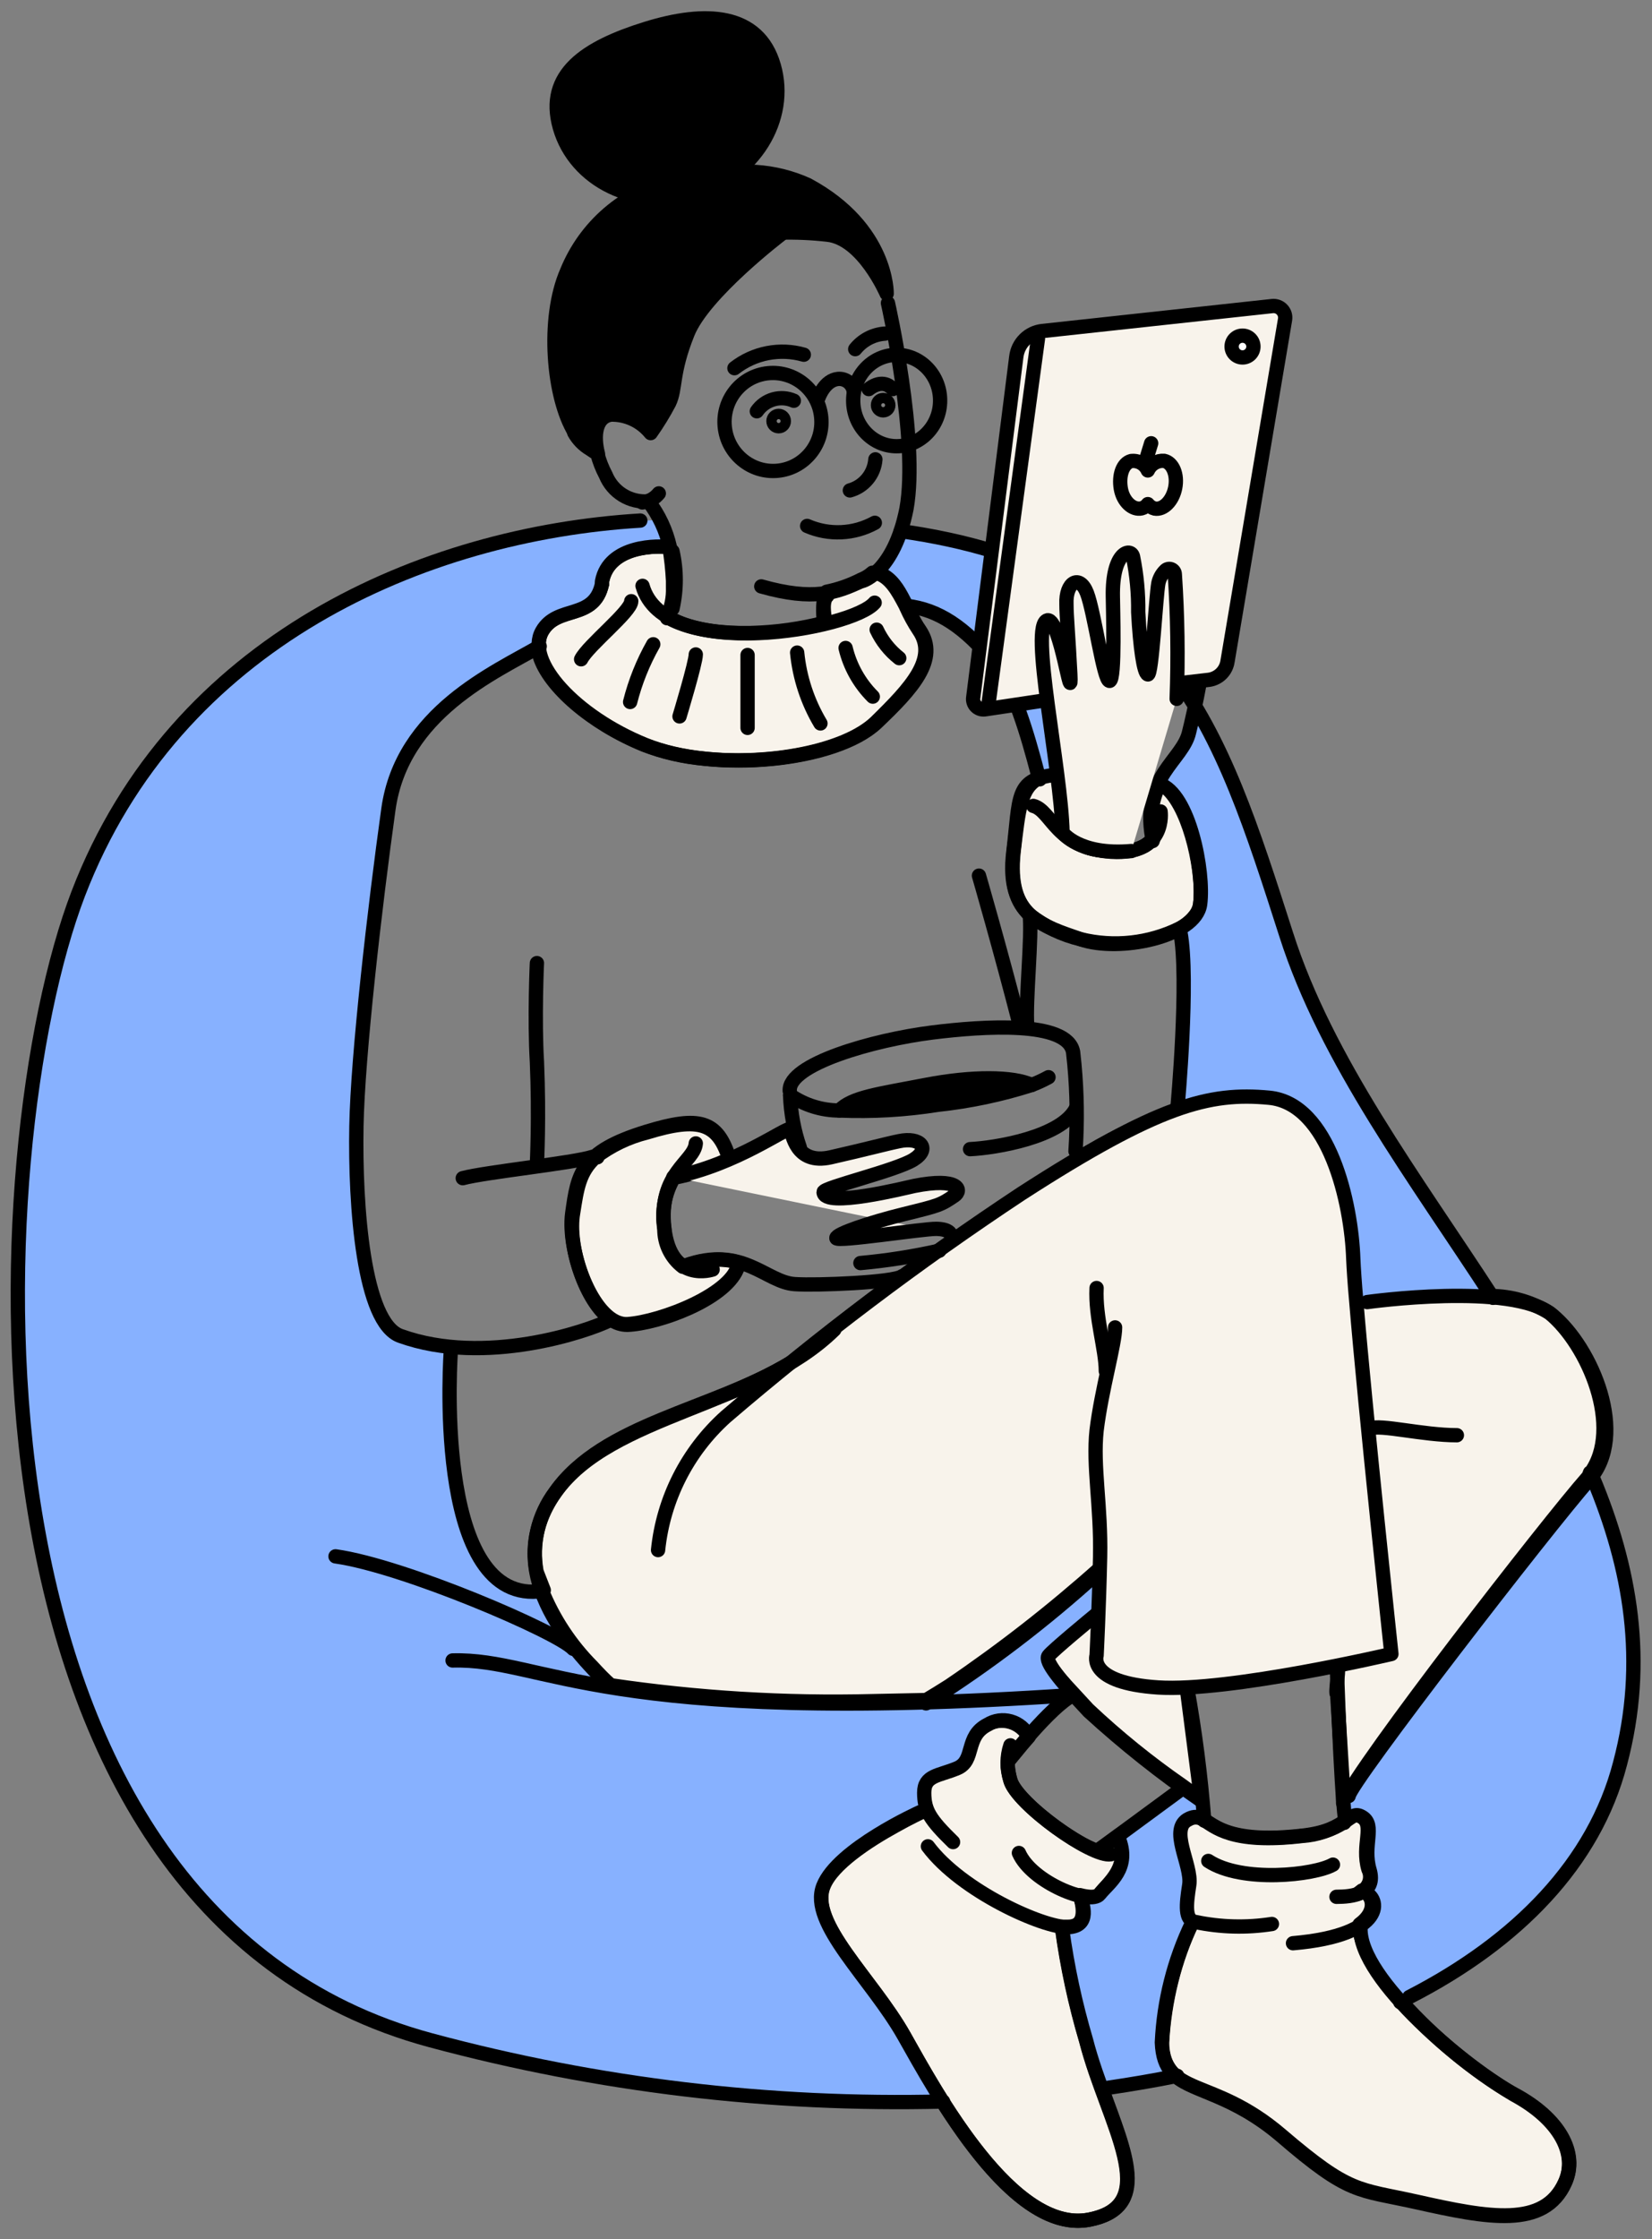 <svg xmlns:xlink="http://www.w3.org/1999/xlink" xmlns="http://www.w3.org/2000/svg" width="231" height="313" viewBox="0 0 231 313" fill="none"><rect x="0" y="0" width="231" height="313" fill="#808080" stroke="none"/><g clip-path="url(#clip0_202_753)" fill="none"><path d="M190.629 264.25L190.034 264.715C190.302 264.623 190.554 264.492 190.784 264.327L190.629 264.25Z" fill="#87B1FF"></path><path d="M188.121 254.686C188.132 254.746 188.132 254.807 188.121 254.867V254.686Z" fill="#87B1FF"></path><path d="M190.034 264.715C190.302 264.623 190.554 264.492 190.784 264.327H190.629L190.034 264.715Z" fill="#87B1FF"></path><path d="M162.491 285.497C162.435 286.375 162.579 287.253 162.91 288.068C163.241 288.883 163.752 289.612 164.405 290.202C166.991 292.425 172.371 292.786 179.121 298.499C188.793 306.848 189.802 305.969 198.129 307.83C208.06 310.053 215.922 311.552 218.819 305.116C220.681 301.032 218.043 296.198 211.707 292.786C205.869 289.281 200.587 284.925 196.034 279.862H195.802V279.552C192.465 275.778 190.034 271.927 190.112 268.98C192.698 267.093 191.948 264.844 190.603 264.327C190.373 264.492 190.121 264.623 189.853 264.715L190.448 264.25H190.603C191.057 263.927 191.381 263.453 191.519 262.914C191.656 262.374 191.597 261.803 191.353 261.303C190.319 257.891 192.31 255.048 190.345 253.936C189.414 253.393 189 253.936 187.965 254.608V254.789C187.976 254.729 187.976 254.668 187.965 254.608C186.217 255.799 184.18 256.495 182.069 256.624C172.112 257.787 169.888 255.28 168.233 254.324C167.922 254.132 167.564 254.03 167.198 254.03C166.833 254.03 166.474 254.132 166.164 254.324C163.138 255.694 166.552 260.889 166.164 263.603C165.776 266.317 165.569 268.101 166.733 268.566C164.25 273.887 162.81 279.635 162.491 285.497Z" fill="#F8F3EB" stroke="#000000" stroke-width="2px" stroke-linecap="round" stroke-linejoin="round"></path><path d="M195.879 279.862H196.112L195.982 279.681L195.879 279.862Z" fill="#87B1FF"></path><path d="M126.414 284.566C127.733 286.919 129.569 290.253 131.793 293.769C137.172 302.247 144.724 311.707 152.302 310.26C160.914 308.606 157.345 300.955 154.086 291.959C153.234 289.742 152.5 287.482 151.888 285.187C150.367 279.988 149.235 274.683 148.5 269.316H149.328C152.328 269.316 151.293 265.878 151.009 264.896C152.379 265.258 153.466 265.232 153.828 264.715C154.991 263.112 158.147 260.993 156.414 256.547L154.397 258.02L153.414 258.718C152.518 258.378 151.653 257.963 150.828 257.477C146.845 255.177 141.905 251.041 141.285 248.87C141.105 248.218 140.983 247.552 140.922 246.879C140.911 246.664 140.911 246.448 140.922 246.233L142.035 244.889C142.526 244.269 143.147 243.545 143.845 242.744C143.299 241.747 142.379 241.008 141.288 240.688C140.197 240.368 139.024 240.494 138.026 241.038C134.793 242.666 136.345 246.207 133.785 247.138C131.224 248.068 129.181 248.094 129.181 250.55C129.158 251.368 129.29 252.184 129.569 252.954C128.845 253.29 127.138 254.091 125.172 255.203C121.319 257.322 116.379 260.553 115.164 263.603C113.043 268.799 121.888 276.553 126.414 284.566Z" fill="#F8F3EB" stroke="#000000" stroke-width="2px" stroke-linecap="round" stroke-linejoin="round"></path><path d="M165 155.064C164.995 155.013 164.995 154.961 165 154.91V155.064Z" fill="#87B1FF"></path><path d="M153.879 219.506L154.163 219.247L153.905 219.454L153.879 219.506Z" fill="#87B1FF"></path><path d="M149.819 162.536H150.259C150.259 162.536 150.259 162.277 150.259 162.148L149.819 162.536Z" fill="#87B1FF"></path><path d="M110.819 190.297C111.647 189.806 112.475 189.263 113.25 188.694V188.384L110.819 190.297Z" fill="#87B1FF"></path><path d="M95.457 177.037H95.508L95.483 177.011L95.457 177.037Z" fill="#87B1FF"></path><path d="M145.241 108.796L145.371 108.952V108.771L145.241 108.796Z" fill="#87B1FF"></path><path d="M126.595 84.706L126.879 85.042L126.724 84.706H126.595Z" fill="#87B1FF"></path><path d="M75.025 219.687C75.196 220.567 75.439 221.431 75.749 222.272H76.034L75.025 219.687Z" fill="#87B1FF"></path><path d="M153.879 219.506L154.163 219.247L153.905 219.454L153.879 219.506Z" fill="#87B1FF"></path><path d="M222.362 206.582L222.595 206.246C222.606 206.194 222.606 206.142 222.595 206.09L222.362 206.582Z" fill="#87B1FF"></path><path d="M75.026 219.687L76.034 222.272H75.75C77.365 226.274 79.765 229.913 82.81 232.973C83.689 233.929 84.569 234.86 85.396 235.558C97.508 237.346 109.752 238.09 121.991 237.781L129.517 237.626C130.577 237.005 131.638 236.333 132.75 235.635C140.124 230.638 147.157 225.154 153.801 219.222L154.06 219.015L153.776 219.273C153.776 221.315 153.776 223.28 153.595 224.986C152.146 226.252 147.026 230.466 146.508 231.189C145.991 231.913 147.31 233.774 150.026 236.643L152.146 238.944C156.268 242.83 160.677 246.398 165.336 249.619L167.922 251.506V251.274L165.905 235.635C172.992 235.085 180.034 234.058 186.982 232.559C187.422 232.559 186.595 236.928 186.982 236.85L187.81 250.214V252.023C190.086 246.699 216.62 212.604 221.948 206.582L222.155 206.323L222.336 205.832C222.347 205.883 222.347 205.936 222.336 205.987C227.069 199.603 222.026 187.893 216.672 183.525C214.219 181.996 211.391 181.173 208.5 181.147C202.165 180.79 195.811 181.015 189.517 181.819C189.504 181.75 189.504 181.68 189.517 181.612C189.31 179.027 189.155 176.933 189.103 175.77C188.845 167.886 185.741 153.98 177.336 153.179C173.093 152.722 168.802 153.243 164.793 154.704C164.787 154.755 164.787 154.807 164.793 154.859V155.065C159.654 156.993 154.724 159.435 150.077 162.355C150.077 162.484 150.077 162.613 150.077 162.742H149.638C147.543 164.009 145.241 165.327 142.758 167.033C138.698 169.618 134.715 172.358 130.914 175.046C124.189 179.828 117.983 184.559 113.017 188.565V188.875C112.241 189.444 111.414 189.987 110.586 190.478C99.621 197.095 84.362 199.008 77.638 208.572C76.459 210.144 75.618 211.944 75.169 213.856C74.719 215.769 74.67 217.754 75.026 219.687Z" fill="#F8F3EB" stroke="#000000" stroke-width="2px" stroke-linecap="round" stroke-linejoin="round"></path><path d="M93.388 86.437C93.399 86.386 93.399 86.333 93.388 86.282V86.437Z" fill="#87B1FF"></path><path d="M75.362 90.444C75.394 90.89 75.472 91.332 75.595 91.762L75.466 90.367L75.362 90.444Z" fill="#87B1FF"></path><path d="M95.508 177.037L95.483 177.011L95.457 177.037H95.508Z" fill="#87B1FF"></path><path d="M75.802 88.221C77.948 84.499 83.069 86.799 84.181 81.604V81.268C85.086 76.486 90.983 76.253 93.155 76.434H93.595C93.861 78.008 94.033 79.596 94.112 81.19C94.112 81.5 94.112 81.836 94.112 82.147C94.163 83.546 93.879 84.937 93.284 86.205V86.412C93.296 86.361 93.296 86.308 93.284 86.257C93.824 86.565 94.386 86.833 94.966 87.058C100.552 89.255 109.138 88.66 115.241 87.058C115.069 85.901 115.069 84.725 115.241 83.568C115.275 83.259 115.391 82.964 115.578 82.715C117.251 82.379 118.869 81.813 120.388 81.035C120.978 80.808 121.522 80.475 121.991 80.053H122.483C124.5 80.596 125.56 82.638 126.595 84.576L126.75 84.912C127.24 86.01 127.819 87.064 128.483 88.066C131.224 92.047 127.397 96.131 122.431 100.99C118.138 105.049 107.535 107.013 98.379 106.031C95.545 105.781 92.76 105.137 90.103 104.118C82.629 101.068 76.759 95.872 75.466 91.711L75.336 90.315C75.282 89.586 75.444 88.858 75.802 88.221Z" fill="#F8F3EB" stroke="#000000" stroke-width="2px" stroke-linecap="round" stroke-linejoin="round"></path><path d="M93.388 86.437C93.399 86.386 93.399 86.333 93.388 86.282V86.437Z" fill="#87B1FF"></path><path d="M75.362 90.444C75.394 90.89 75.472 91.332 75.595 91.762L75.466 90.367L75.362 90.444Z" fill="#87B1FF"></path><path d="M161.146 117.327C161.134 117.404 161.134 117.482 161.146 117.559L161.276 117.146L160.991 113.372C160.853 114.691 160.905 116.023 161.146 117.327Z" fill="#87B1FF"></path><path d="M161.017 113.372C160.871 114.689 160.914 116.021 161.147 117.327L161.302 117.146" fill="#87B1FF"></path><path d="M155.121 119.033H155.431C156.094 119.086 156.76 119.086 157.423 119.033C156.595 119.058 155.819 119.058 155.121 119.033Z" fill="#87B1FF"></path><path d="M148.396 112.803C148.534 114.147 148.612 115.362 148.629 116.448L148.836 116.68L148.396 112.803Z" fill="#87B1FF"></path><path d="M161.146 117.327C161.134 117.404 161.134 117.482 161.146 117.559L161.276 117.146L160.991 113.372C160.853 114.691 160.905 116.023 161.146 117.327Z" fill="#87B1FF"></path><path d="M155.121 119.033H155.431C156.094 119.086 156.76 119.086 157.423 119.033C156.595 119.058 155.819 119.058 155.121 119.033Z" fill="#87B1FF"></path><path d="M148.836 116.68C150.253 117.994 152.08 118.779 154.008 118.903C152.107 118.672 150.312 117.901 148.836 116.68Z" fill="#87B1FF"></path><path d="M145.241 108.796L145.371 108.952V108.771L145.241 108.796Z" fill="#87B1FF"></path><path d="M75.025 219.687C75.196 220.567 75.439 221.431 75.749 222.272H76.034L75.025 219.687Z" fill="#87B1FF"></path><path d="M164.742 95.614H165L164.767 95.252C164.748 95.371 164.739 95.493 164.742 95.614Z" fill="#87B1FF"></path><path d="M143.974 127.873C146.083 129.505 148.517 130.669 151.112 131.285C155.758 132.421 160.655 131.89 164.949 129.785C165.89 129.309 166.698 128.608 167.302 127.743C167.586 127.337 167.764 126.866 167.819 126.374C168.362 122.341 166.578 113.449 163.345 110.347C162.998 110.014 162.595 109.743 162.156 109.546C161.559 110.746 161.174 112.041 161.018 113.372L161.302 117.146L161.173 117.559C161.16 117.482 161.16 117.404 161.173 117.327C160.836 117.696 160.444 118.01 160.009 118.257C159.47 118.538 158.896 118.746 158.302 118.877H157.526C156.863 118.931 156.198 118.931 155.535 118.877H155.224H154.681H154.138C152.21 118.753 150.383 117.968 148.966 116.654L148.759 116.422C148.759 115.336 148.681 114.121 148.526 112.777C148.526 111.304 148.19 109.701 147.983 108.021C147.088 108.123 146.215 108.367 145.397 108.745V108.926L145.268 108.771C142.681 110.115 142.449 113.036 141.724 119.11C141.259 123.556 142.164 126.167 143.974 127.873Z" fill="#F8F3EB" stroke="#000000" stroke-width="2px" stroke-linecap="round" stroke-linejoin="round"></path><path d="M161.146 117.327C161.134 117.404 161.134 117.482 161.146 117.559L161.276 117.146L160.991 113.372C160.853 114.691 160.905 116.023 161.146 117.327Z" fill="#87B1FF"></path><path d="M159.362 88.841C159.621 92.073 160.035 94.244 160.474 94.27C160.886 93.117 161.096 91.901 161.095 90.677C160.604 90.031 160.035 89.436 159.362 88.841Z" fill="#87B1FF"></path><path d="M152.018 82.948C153.078 85.533 154.604 95.2 155.199 95.226C155.793 95.252 155.793 88.971 155.716 85.559C154.552 84.654 153.311 83.801 152.018 82.948Z" fill="#87B1FF"></path><path d="M188.018 252.282V254.686C189.052 253.962 189.466 253.471 190.397 254.014C192.362 255.125 190.397 257.968 191.406 261.38C191.65 261.881 191.708 262.452 191.571 262.991C191.434 263.531 191.109 264.004 190.656 264.327C192 264.844 192.828 267.093 190.164 268.98C190.164 271.927 192.518 275.778 195.854 279.552L195.983 279.733C211.009 271.978 222.724 260.346 226.397 246.595C230.199 232.404 227.742 218.782 222.466 206.245L222.233 206.582L222.026 206.84C216.828 212.863 190.397 246.957 188.018 252.282Z" fill="#87B1FF"></path><path d="M222.362 206.582L222.595 206.246C222.606 206.194 222.606 206.142 222.595 206.09L222.362 206.582Z" fill="#87B1FF"></path><path d="M195.879 279.862H196.112L195.982 279.681L195.879 279.862Z" fill="#87B1FF"></path><path d="M148.5 269.316C149.234 274.683 150.367 279.988 151.888 285.187C152.53 287.519 153.298 289.814 154.19 292.063L164.534 290.305C163.882 289.715 163.371 288.986 163.039 288.172C162.708 287.357 162.565 286.478 162.621 285.601C162.972 279.731 164.447 273.984 166.966 268.67C165.802 268.204 166.034 266.085 166.397 263.707C166.759 261.329 163.422 255.797 166.397 254.427C166.707 254.235 167.066 254.133 167.431 254.133C167.796 254.133 168.155 254.235 168.466 254.427L168.129 251.842L165.543 249.955L156.414 256.676C158.25 261.122 155.095 263.241 153.828 264.844C153.466 265.361 152.379 265.387 151.009 265.025C151.293 266.007 152.328 269.368 149.328 269.445L148.5 269.316Z" fill="#87B1FF"></path><path d="M154.189 292.063C157.37 291.597 161.457 290.899 164.534 290.305L154.189 292.063Z" fill="#87B1FF"></path><path d="M93.388 86.437C93.399 86.386 93.399 86.333 93.388 86.282V86.437Z" fill="#87B1FF"></path><path d="M75.362 90.444C75.394 90.89 75.472 91.332 75.595 91.762L75.466 90.367L75.362 90.444Z" fill="#87B1FF"></path><path d="M85.474 184.455C86.136 184.933 86.933 185.187 87.75 185.179C92.043 184.998 101.224 181.689 103.034 177.424C103.168 177.121 103.255 176.798 103.293 176.468C102.017 176.098 100.681 175.984 99.362 176.132C98.032 176.262 96.726 176.575 95.482 177.063C94.664 176.439 94.004 175.633 93.555 174.708C93.106 173.783 92.88 172.766 92.896 171.738C92.487 169.287 92.953 166.77 94.215 164.629C95.421 164.395 96.612 164.093 97.784 163.725C99.225 163.274 100.641 162.748 102.026 162.148C100.422 156.978 97.862 156.022 90.439 158.296C87.831 158.947 85.384 160.126 83.25 161.76H83.534H83.25C80.974 163.802 80.663 166.232 80.146 169.515C79.319 174.168 81.931 182.051 85.474 184.455Z" fill="#F8F3EB" stroke="#000000" stroke-width="2px" stroke-linecap="round" stroke-linejoin="round"></path><path d="M95.508 177.037L95.483 177.011L95.457 177.037H95.508Z" fill="#87B1FF"></path><path d="M60.362 285.213C83.636 291.488 107.695 294.37 131.793 293.769C129.569 290.253 127.733 286.919 126.414 284.567C121.888 276.554 113.043 268.747 115.112 263.629C116.327 260.579 121.267 257.348 125.121 255.229C127.086 254.117 128.793 253.316 129.517 252.98C129.238 252.21 129.106 251.394 129.129 250.576C129.129 247.991 131.146 248.249 133.733 247.164C136.319 246.078 134.741 242.692 137.974 241.064C138.972 240.52 140.146 240.394 141.236 240.714C142.327 241.034 143.247 241.773 143.793 242.77C145.601 240.51 147.737 238.532 150.129 236.902C147.414 233.903 146.146 232.094 146.612 231.448C147.078 230.802 152.25 226.511 153.698 225.244C153.698 223.538 153.828 221.574 153.879 219.532C147.235 225.465 140.202 230.948 132.828 235.945C131.715 236.643 130.655 237.315 129.595 237.936L122.069 238.091C109.829 238.4 97.586 237.657 85.474 235.868C84.698 235.093 83.819 234.162 82.888 233.283C79.843 230.223 77.442 226.584 75.828 222.582C61.319 223.357 63.026 190.969 63.181 188.384C60.754 188.185 58.364 187.673 56.069 186.859C50.897 185.024 49.707 168.765 49.914 157.521C50.095 147.647 52.5 126.761 54.388 113.243C56.276 99.724 69.155 94.166 75.44 90.547C75.357 89.787 75.51 89.02 75.879 88.35C78.026 84.628 83.147 86.929 84.259 81.733V81.397C85.164 76.615 91.06 76.382 93.233 76.563H93.672C93.467 75.423 93.102 74.318 92.586 73.281C92.586 73.048 92.353 72.841 92.25 72.634C89.121 72.841 85.914 73.177 82.655 73.668C54.543 77.882 23.172 93.339 10.965 125.004C-2.535 160.235 -7.966 266.834 60.362 285.213Z" fill="#87B1FF"></path><path d="M92.327 72.557C92.327 72.764 92.56 72.971 92.663 73.203L92.534 72.557H92.327Z" fill="#87B1FF"></path><path d="M110.819 190.297C111.647 189.806 112.475 189.263 113.25 188.694V188.384L110.819 190.297Z" fill="#87B1FF"></path><path d="M75.025 219.687C75.196 220.567 75.439 221.431 75.749 222.272H76.034L75.025 219.687Z" fill="#87B1FF"></path><path d="M125.586 74.108L125.767 74.34C125.779 74.272 125.779 74.202 125.767 74.133L125.586 74.108Z" fill="#87B1FF"></path><path d="M122.121 80.105H122.612C124.63 80.647 125.69 82.689 126.725 84.628C130.735 85.195 134.407 87.186 137.069 90.237L137.276 88.635L138.802 76.9C134.569 75.631 130.246 74.681 125.871 74.056C125.883 74.124 125.883 74.194 125.871 74.263C125.188 76.52 123.89 78.543 122.121 80.105Z" fill="#87B1FF"></path><path d="M142.164 98.483C143.421 101.863 144.475 105.316 145.319 108.822C146.137 108.445 147.01 108.201 147.905 108.099C147.621 105.927 147.285 103.653 146.974 101.43C146.819 100.215 146.638 99.026 146.509 97.888H146.095L144.466 98.147L142.164 98.483Z" fill="#87B1FF"></path><path d="M148.836 116.68C150.253 117.994 152.08 118.779 154.008 118.903C152.107 118.672 150.312 117.901 148.836 116.68Z" fill="#87B1FF"></path><path d="M163.344 110.347C166.577 113.423 168.362 122.341 167.819 126.374C167.763 126.866 167.585 127.337 167.301 127.743C166.698 128.608 165.889 129.309 164.948 129.785C166.138 136.015 165.129 153.049 164.948 154.962C168.957 153.502 173.248 152.98 177.491 153.437C185.896 154.238 189 168.145 189.258 176.029C189.258 177.192 189.465 179.234 189.672 181.87C189.659 181.939 189.659 182.009 189.672 182.077C195.966 181.273 202.32 181.048 208.655 181.405C197.819 164.707 185.379 148.293 179.741 130.613C175.862 118.516 172.422 107.711 167.069 98.793C166.758 100.241 166.448 101.533 166.241 102.36C165.928 103.406 165.429 104.387 164.767 105.255C163.786 106.611 162.921 108.046 162.181 109.546C162.611 109.745 163.005 110.016 163.344 110.347Z" fill="#87B1FF"></path><path d="M165 155.064C164.995 155.013 164.995 154.961 165 154.91V155.064Z" fill="#87B1FF"></path><path d="M166.009 235.945C167.114 242.079 167.908 248.265 168.388 254.479" stroke="#000000" stroke-width="2px" stroke-linecap="round" stroke-linejoin="round" fill="none"></path><path d="M186.931 232.973C186.931 232.973 187.448 249.154 188.069 254.272" stroke="#000000" stroke-width="2px" stroke-linecap="round" stroke-linejoin="round" fill="none"></path><path d="M177.853 268.928C174.296 269.482 170.668 269.386 167.146 268.644C165.646 268.411 165.853 266.292 166.293 263.474C166.732 260.657 163.293 255.564 166.293 254.195C169.293 252.825 168.387 258.175 182.198 256.573C188.844 255.797 188.612 252.825 190.5 253.988C192.387 255.151 190.5 257.943 191.508 261.355C192.517 264.767 189.051 265.129 186.879 265.129" stroke="#000000" stroke-width="2px" stroke-linecap="round" stroke-linejoin="round" fill="none"></path><path d="M190.759 264.508C193.009 265.154 194.069 270.479 180.802 271.617" stroke="#000000" stroke-width="2px" stroke-linecap="round" stroke-linejoin="round" fill="none"></path><path d="M166.681 268.799C164.17 274.026 162.736 279.705 162.466 285.497C162.776 293.252 169.449 290.15 179.121 298.421C188.793 306.693 189.828 305.892 198.155 307.753C208.087 309.976 215.949 311.475 218.845 305.039C220.707 300.98 218.069 296.121 211.733 292.735C205.397 289.349 189.957 276.683 190.242 269.471" stroke="#000000" stroke-width="2px" stroke-linecap="round" stroke-linejoin="round" fill="none"></path><path d="M186.388 260.631C183.802 262.104 173.69 263.216 168.957 260.114" stroke="#000000" stroke-width="2px" stroke-linecap="round" stroke-linejoin="round" fill="none"></path><path d="M155.328 259.183C152.742 259.675 142.19 252.153 141.285 248.844C140.758 247.258 140.758 245.545 141.285 243.959" stroke="#000000" stroke-width="2px" stroke-linecap="round" stroke-linejoin="round" fill="none"></path><path d="M143.844 242.692C143.594 242.189 143.242 241.744 142.809 241.386C142.377 241.027 141.874 240.763 141.334 240.609C140.793 240.456 140.227 240.417 139.671 240.495C139.114 240.574 138.58 240.767 138.103 241.064C134.87 242.692 136.422 246.078 133.836 247.164C131.25 248.249 129.232 248.12 129.232 250.576C129.232 253.031 130.008 254.298 133.267 257.477" stroke="#000000" stroke-width="2px" stroke-linecap="round" stroke-linejoin="round" fill="none"></path><path d="M128.664 253.29C128.664 253.29 117.155 258.46 115.112 263.629C113.069 268.799 121.888 276.554 126.414 284.567C130.939 292.58 141.62 312.302 152.276 310.26C162.931 308.218 154.862 296.871 151.862 285.187C150.359 280.109 149.243 274.925 148.526 269.678" stroke="#000000" stroke-width="2px" stroke-linecap="round" stroke-linejoin="round" fill="none"></path><path d="M155.923 185.541C155.923 187.841 154.035 194.2 153.337 199.938C152.793 204.979 153.983 210.511 153.828 217.645C153.673 224.779 153.337 231.396 153.337 231.396C153.337 231.396 152.018 235.222 161.949 235.868C171.88 236.514 194.561 231.189 194.561 231.189C194.561 231.189 190.888 196.94 189.647 181.87C189.414 179.286 189.285 177.192 189.233 176.029C188.974 168.145 185.871 154.238 177.466 153.437C169.061 152.636 161.949 154.497 142.837 166.826C128.409 176.367 114.589 186.796 101.457 198.052C96.114 202.873 92.75 209.505 92.018 216.663" fill="#F8F3EB"></path><path d="M155.923 185.541C155.923 187.841 154.035 194.2 153.337 199.938C152.793 204.979 153.983 210.511 153.828 217.645C153.673 224.779 153.337 231.396 153.337 231.396C153.337 231.396 152.018 235.222 161.949 235.868C171.88 236.514 194.561 231.189 194.561 231.189C194.561 231.189 190.888 196.94 189.647 181.87C189.414 179.286 189.285 177.192 189.233 176.029C188.974 168.145 185.871 154.238 177.466 153.437C169.061 152.636 161.949 154.497 142.837 166.826C128.409 176.367 114.589 186.796 101.457 198.052C96.114 202.873 92.75 209.505 92.018 216.663" stroke="#000000" stroke-width="2px" stroke-linecap="round" stroke-linejoin="round" fill="none"></path><path d="M95.793 176.907C103.862 173.987 107.121 179.26 111.155 179.492C114.233 179.699 124.94 179.26 126.103 178.407" stroke="#000000" stroke-width="2px" stroke-linecap="round" stroke-linejoin="round" fill="none"></path><path d="M92.121 68.964C91.552 69.674 90.724 70.129 89.819 70.23" stroke="#000000" stroke-width="2px" stroke-linecap="round" stroke-linejoin="round" fill="none"></path><path d="M80.379 60.486C80.905 61.428 81.673 62.213 82.603 62.76L83.612 63.432C82.939 60.847 83.302 58.263 85.448 57.952C86.507 57.932 87.556 58.154 88.516 58.603C89.475 59.051 90.319 59.712 90.983 60.537C91.936 59.191 92.799 57.783 93.569 56.324C94.552 54.282 93.905 52.188 96.155 46.579C98.405 40.97 109.215 32.75 109.215 32.75C109.226 32.699 109.226 32.646 109.215 32.595C108.212 30.659 106.882 28.91 105.284 27.425C103.362 25.758 100.87 24.897 98.327 25.021C96.873 24.96 95.416 25.055 93.983 25.306C90.698 26.093 87.649 27.653 85.089 29.856C82.529 32.059 80.533 34.842 79.267 37.972C76.396 44.511 77.302 55.497 80.379 60.486Z" fill="black" stroke="#000000" stroke-width="2px" stroke-linecap="round" stroke-linejoin="round"></path><path d="M98.198 24.944C100.74 24.819 103.233 25.681 105.155 27.348C106.753 28.833 108.082 30.582 109.086 32.517C111.297 32.456 113.509 32.551 115.707 32.802C120.672 33.319 123.983 41.047 123.983 41.047C123.983 41.047 124.164 31.897 112.94 25.849C108.305 23.745 103.056 23.422 98.198 24.944Z" fill="black" stroke="#000000" stroke-width="2px" stroke-linecap="round" stroke-linejoin="round"></path><path d="M124.164 42.366C124.164 42.366 128.509 61.52 126.75 71.135C124.991 79.95 120.646 81.19 120.646 81.19" stroke="#000000" stroke-width="2px" stroke-linecap="round" stroke-linejoin="round" fill="none"></path><path d="M125.379 62.373C128.736 62.373 131.457 59.514 131.457 55.988C131.457 52.462 128.736 49.603 125.379 49.603C122.023 49.603 119.302 52.462 119.302 55.988C119.302 59.514 122.023 62.373 125.379 62.373Z" stroke="#000000" stroke-width="2px" stroke-linecap="round" stroke-linejoin="round" fill="none"></path><path d="M108.761 65.799C112.485 65.43 115.201 62.079 114.828 58.314C114.454 54.55 111.133 51.797 107.409 52.166C103.685 52.535 100.969 55.886 101.342 59.65C101.715 63.415 105.037 66.168 108.761 65.799Z" stroke="#000000" stroke-width="2px" stroke-linecap="round" stroke-linejoin="round" fill="none"></path><path d="M119.38 54.721C119.309 54.203 119.041 53.731 118.632 53.404C118.223 53.077 117.703 52.919 117.181 52.964C115.293 53.145 114.466 55.549 114.466 55.549" stroke="#000000" stroke-width="2px" stroke-linecap="round" stroke-linejoin="round" fill="none"></path><path d="M122.405 64.208C122.33 65.211 121.946 66.166 121.308 66.943C120.669 67.721 119.806 68.282 118.836 68.55" stroke="#000000" stroke-width="2px" stroke-linecap="round" stroke-linejoin="round" fill="none"></path><path d="M124.837 54.385C124.035 53.481 122.845 53.325 121.475 54.385" stroke="#000000" stroke-width="2px" stroke-linecap="round" stroke-linejoin="round" fill="none"></path><path d="M111 56.014C110.101 55.619 109.092 55.55 108.148 55.819C107.203 56.088 106.383 56.678 105.827 57.487" stroke="#000000" stroke-width="2px" stroke-linecap="round" stroke-linejoin="round" fill="none"></path><path d="M112.397 49.578C110.746 49.105 109.006 49.03 107.321 49.358C105.635 49.686 104.051 50.408 102.698 51.464" stroke="#000000" stroke-width="2px" stroke-linecap="round" stroke-linejoin="round" fill="none"></path><path d="M119.586 48.802C120.091 48.171 120.722 47.652 121.439 47.278C122.156 46.904 122.943 46.684 123.75 46.631" stroke="#000000" stroke-width="2px" stroke-linecap="round" stroke-linejoin="round" fill="none"></path><path d="M123.492 57.358C123.892 57.358 124.216 57.034 124.216 56.634C124.216 56.234 123.892 55.91 123.492 55.91C123.092 55.91 122.768 56.234 122.768 56.634C122.768 57.034 123.092 57.358 123.492 57.358Z" stroke="#000000" stroke-width="2px" stroke-linecap="round" stroke-linejoin="round" fill="none"></path><path d="M108.879 59.581C109.279 59.581 109.604 59.257 109.604 58.857C109.604 58.457 109.279 58.133 108.879 58.133C108.479 58.133 108.155 58.457 108.155 58.857C108.155 59.257 108.479 59.581 108.879 59.581Z" stroke="#000000" stroke-width="2px" stroke-linecap="round" stroke-linejoin="round" fill="none"></path><path d="M94.164 164.526C103.009 162.794 110.121 157.392 110.483 157.857C110.845 158.322 111.155 162.898 116.173 161.76C121.19 160.623 123.931 159.873 125.716 159.511C128.716 158.865 130.19 160.571 127.733 162.096C125.276 163.621 115.164 165.999 115.164 166.62C115.164 168.92 126.724 165.999 127.836 165.767C134.095 164.526 134.561 166.387 133.474 167.111C131.509 168.455 131.276 168.507 126.44 169.696C121.604 170.885 116.897 172.487 116.949 173.056C117 173.625 129.078 171.738 130.914 171.764C132.75 171.79 132.905 172.487 132.905 172.487" fill="#F8F3EB"></path><path d="M94.164 164.526C103.009 162.794 110.121 157.392 110.483 157.857C110.845 158.322 111.155 162.898 116.173 161.76C121.19 160.623 123.931 159.873 125.716 159.511C128.716 158.865 130.19 160.571 127.733 162.096C125.276 163.621 115.164 165.999 115.164 166.62C115.164 168.92 126.724 165.999 127.836 165.767C134.095 164.526 134.561 166.387 133.474 167.111C131.509 168.455 131.276 168.507 126.44 169.696C121.604 170.885 116.897 172.487 116.949 173.056C117 173.625 129.078 171.738 130.914 171.764C132.75 171.79 132.905 172.487 132.905 172.487" stroke="#000000" stroke-width="2px" stroke-linecap="round" stroke-linejoin="round" fill="none"></path><path d="M75.078 134.619C75.078 134.361 74.716 142.529 75.078 148.422C75.414 156.177 75.078 162.613 75.078 162.613" stroke="#000000" stroke-width="2px" stroke-linecap="round" stroke-linejoin="round" fill="none"></path><path d="M126.775 84.68C131.172 85.197 134.87 87.575 139.163 92.822C141.75 96.131 143.612 102.386 145.163 108.331" stroke="#000000" stroke-width="2px" stroke-linecap="round" stroke-linejoin="round" fill="none"></path><path d="M115.396 86.799C115.215 85.869 114.905 83.982 115.681 83.284" stroke="#000000" stroke-width="2px" stroke-linecap="round" stroke-linejoin="round" fill="none"></path><path d="M136.888 122.393C136.888 122.393 139.888 132.732 142.681 143.615" stroke="#000000" stroke-width="2px" stroke-linecap="round" stroke-linejoin="round" fill="none"></path><path d="M85.423 235.816C79.526 230.078 69.906 219.506 77.664 208.572C85.423 197.638 105.724 196.604 116.664 185.851" stroke="#000000" stroke-width="2px" stroke-linecap="round" stroke-linejoin="round" fill="none"></path><path d="M153.646 219.687C146.152 226.52 138.069 232.679 129.491 238.091" stroke="#000000" stroke-width="2px" stroke-linecap="round" stroke-linejoin="round" fill="none"></path><path d="M110.431 152.481C110.172 148.758 122.121 145.346 130.422 144.312C137.508 143.434 149.25 142.632 150.052 147.052L150.233 148.784C150.607 152.815 150.659 156.869 150.388 160.907" stroke="#000000" stroke-width="2px" stroke-linecap="round" stroke-linejoin="round" fill="none"></path><path d="M110.482 153.075C112.504 154.472 114.904 155.22 117.362 155.221" stroke="#000000" stroke-width="2px" stroke-linecap="round" stroke-linejoin="round" fill="none"></path><path d="M144.259 151.653C145.068 151.348 145.855 150.985 146.612 150.568" stroke="#000000" stroke-width="2px" stroke-linecap="round" stroke-linejoin="round" fill="none"></path><path d="M110.482 153.075C110.568 155.585 111.03 158.069 111.853 160.442" stroke="#000000" stroke-width="2px" stroke-linecap="round" stroke-linejoin="round" fill="none"></path><path d="M156.337 256.728C158.225 261.174 154.992 263.164 153.75 264.767C152.509 266.369 144.311 263.164 142.475 259.002" stroke="#000000" stroke-width="2px" stroke-linecap="round" stroke-linejoin="round" fill="none"></path><path d="M151.19 265.516C151.19 265.775 152.715 269.264 149.328 269.368C145.94 269.471 134.431 264.353 129.75 258.072" stroke="#000000" stroke-width="2px" stroke-linecap="round" stroke-linejoin="round" fill="none"></path><path d="M191.172 182C191.172 182 211.422 179.156 217.034 183.783C222.646 188.41 227.767 200.585 222.207 206.84C216.646 213.095 188.586 249.387 188.586 251.041" stroke="#000000" stroke-width="2px" stroke-linecap="round" stroke-linejoin="round" fill="none"></path><path d="M167.974 251.687C162.448 247.897 157.194 243.725 152.25 239.202C148.112 234.782 146.043 232.197 146.612 231.448C147.181 230.698 152.535 226.278 153.388 225.58" stroke="#000000" stroke-width="2px" stroke-linecap="round" stroke-linejoin="round" fill="none"></path><path d="M203.716 200.61C198.957 200.61 192.905 199.034 191.612 199.68" stroke="#000000" stroke-width="2px" stroke-linecap="round" stroke-linejoin="round" fill="none"></path><path d="M153.931 258.356L165.181 250.085" stroke="#000000" stroke-width="2px" stroke-linecap="round" stroke-linejoin="round" fill="none"></path><path d="M150.051 236.928C146.87 238.53 141.077 246.001 141.077 246.001" stroke="#000000" stroke-width="2px" stroke-linecap="round" stroke-linejoin="round" fill="none"></path><path d="M153.336 180.035C153.129 184.119 154.629 188.643 154.629 191.641" stroke="#000000" stroke-width="2px" stroke-linecap="round" stroke-linejoin="round" fill="none"></path><path d="M84.181 81.604C83.069 86.774 77.922 84.499 75.801 88.221C73.396 92.46 80.457 100.163 90.232 104.118C100.008 108.073 116.844 106.418 122.56 101.016C127.526 96.286 131.353 92.176 128.612 88.092C126.594 85.249 125.819 80.906 122.612 80.053" stroke="#000000" stroke-width="2px" stroke-linecap="round" stroke-linejoin="round" fill="none"></path><path d="M122.302 84.24C119.198 87.963 92.871 92.641 89.845 81.888" stroke="#000000" stroke-width="2px" stroke-linecap="round" stroke-linejoin="round" fill="none"></path><path d="M88.267 84.034C88.267 85.455 82.242 90.211 81.259 92.15" stroke="#000000" stroke-width="2px" stroke-linecap="round" stroke-linejoin="round" fill="none"></path><path d="M91.345 90.056C89.911 92.588 88.824 95.3 88.112 98.121" stroke="#000000" stroke-width="2px" stroke-linecap="round" stroke-linejoin="round" fill="none"></path><path d="M97.293 91.478C97.293 92.615 95.018 100.137 95.018 100.137" stroke="#000000" stroke-width="2px" stroke-linecap="round" stroke-linejoin="round" fill="none"></path><path d="M104.534 91.555V101.74" stroke="#000000" stroke-width="2px" stroke-linecap="round" stroke-linejoin="round" fill="none"></path><path d="M111.466 91.219C111.81 94.719 112.922 98.1 114.724 101.12" stroke="#000000" stroke-width="2px" stroke-linecap="round" stroke-linejoin="round" fill="none"></path><path d="M97.293 159.822C97.086 162.407 91.992 163.931 92.897 171.686C93.802 179.441 99.647 177.45 99.647 177.45" stroke="#000000" stroke-width="2px" stroke-linecap="round" stroke-linejoin="round" fill="none"></path><path d="M101.948 161.838C100.319 156.668 97.836 155.893 90.362 158.193C81.207 161.011 80.793 164.035 80.017 169.566C79.241 175.098 83.146 185.386 87.775 185.076C92.405 184.765 102.672 180.836 103.293 176.52" stroke="#000000" stroke-width="2px" stroke-linecap="round" stroke-linejoin="round" fill="none"></path><path d="M94.034 85.067C94.633 82.43 94.633 79.692 94.034 77.054" stroke="#000000" stroke-width="2px" stroke-linecap="round" stroke-linejoin="round" fill="none"></path><path d="M85.268 184.533C82.164 186.084 67.837 190.995 55.992 186.73C50.819 184.895 49.63 168.636 49.837 157.392C50.017 147.518 52.423 126.632 54.311 113.113C56.199 99.594 69.207 93.985 75.466 90.341" stroke="#000000" stroke-width="2px" stroke-linecap="round" stroke-linejoin="round" fill="none"></path><path d="M64.707 164.681C67.888 163.828 80.224 162.561 82.811 161.708" stroke="#000000" stroke-width="2px" stroke-linecap="round" stroke-linejoin="round" fill="none"></path><path d="M131.354 174.814C127.714 175.629 124.025 176.207 120.311 176.546" stroke="#000000" stroke-width="2px" stroke-linecap="round" stroke-linejoin="round" fill="none"></path><path d="M161.094 116.991C159.62 108.538 165.387 106.263 166.267 102.36C166.629 100.938 167.25 98.147 167.741 95.484" stroke="#000000" stroke-width="2px" stroke-linecap="round" stroke-linejoin="round" fill="none"></path><path d="M144.491 112.648C147.077 113.32 147.646 118.593 155.405 119.058C163.164 119.524 162.284 113.423 162.284 113.423" stroke="#000000" stroke-width="2px" stroke-linecap="round" stroke-linejoin="round" fill="none"></path><path d="M147.31 108.331C141.957 109.029 142.629 111.33 141.698 119.084C140.612 128.08 145.785 129.424 151.112 131.285C156.44 133.146 167.224 130.949 167.819 126.374C168.414 121.798 166.267 110.864 162.104 109.598" stroke="#000000" stroke-width="2px" stroke-linecap="round" stroke-linejoin="round" fill="none"></path><path d="M143.638 143.382C143.354 140.099 144.362 130.458 143.974 127.873" stroke="#000000" stroke-width="2px" stroke-linecap="round" stroke-linejoin="round" fill="none"></path><path d="M75.233 222.453C60.362 223.719 63.052 188.617 63.052 188.617" stroke="#000000" stroke-width="2px" stroke-linecap="round" stroke-linejoin="round" fill="none"></path><path d="M122.586 88.014C123.311 89.57 124.391 90.934 125.741 91.995" stroke="#000000" stroke-width="2px" stroke-linecap="round" stroke-linejoin="round" fill="none"></path><path d="M118.241 90.573C118.857 93.146 120.173 95.499 122.043 97.371" stroke="#000000" stroke-width="2px" stroke-linecap="round" stroke-linejoin="round" fill="none"></path><path d="M122.328 73.074C120.889 73.866 119.287 74.318 117.646 74.394C116.005 74.47 114.368 74.169 112.862 73.513" stroke="#000000" stroke-width="2px" stroke-linecap="round" stroke-linejoin="round" fill="none"></path><path d="M117.362 155.22C121.981 155.413 126.607 155.145 131.173 154.419C135.617 153.94 140.001 153.013 144.259 151.653C141.673 150.438 135.957 150.387 129.414 151.653C122.871 152.92 119.121 153.359 117.362 155.22Z" fill="black" stroke="#000000" stroke-width="2px" stroke-linecap="round" stroke-linejoin="round"></path><path d="M84.181 81.604V81.268C85.164 76.098 92.172 76.253 93.672 76.486C93.151 74.156 92.127 71.969 90.672 70.075C89.415 70.179 88.158 69.879 87.083 69.219C86.009 68.559 85.173 67.573 84.698 66.405C84.198 65.462 83.807 64.465 83.534 63.432L82.526 62.76C81.596 62.213 80.828 61.428 80.302 60.486" stroke="#000000" stroke-width="2px" stroke-linecap="round" stroke-linejoin="round" fill="none"></path><path d="M80.379 60.486L80.819 60.15" stroke="#000000" stroke-width="2px" stroke-linecap="round" stroke-linejoin="round" fill="none"></path><path d="M208.759 181.405C197.922 164.707 185.483 148.293 179.845 130.613C170.457 101.352 163.629 79.562 125.948 74.237" stroke="#000000" stroke-width="2px" stroke-linecap="round" stroke-linejoin="round" fill="none"></path><path d="M197.069 279.138C212.199 271.384 222.931 260.347 226.526 246.518C230.328 232.249 228 219.118 222.724 206.53" stroke="#000000" stroke-width="2px" stroke-linecap="round" stroke-linejoin="round" fill="none"></path><path d="M154.914 291.83C158.224 291.339 161.457 290.796 164.612 290.15" stroke="#000000" stroke-width="2px" stroke-linecap="round" stroke-linejoin="round" fill="none"></path><path d="M89.534 72.763C59.327 74.599 24.517 89.513 10.939 124.926C-2.638 160.339 -8.069 266.835 60.258 285.187C83.594 291.461 107.713 294.343 131.87 293.743" stroke="#000000" stroke-width="2px" stroke-linecap="round" stroke-linejoin="round" fill="none"></path><path d="M150.051 236.928C83.819 241.399 76.215 231.758 63.284 232.094" stroke="#000000" stroke-width="2px" stroke-linecap="round" stroke-linejoin="round" fill="none"></path><path d="M150.465 154.884C148.474 158.968 139.06 160.468 135.646 160.623" stroke="#000000" stroke-width="2px" stroke-linecap="round" stroke-linejoin="round" fill="none"></path><path d="M106.448 81.966C113.767 84.034 116.948 82.87 120.517 81.19" stroke="#000000" stroke-width="2px" stroke-linecap="round" stroke-linejoin="round" fill="none"></path><path d="M80.147 230.466C78.078 228.165 56.509 218.885 46.914 217.541" stroke="#000000" stroke-width="2px" stroke-linecap="round" stroke-linejoin="round" fill="none"></path><path d="M78.284 17.835C80.431 25.28 88.888 29.364 97.138 26.986C105.387 24.608 110.353 16.646 108.206 9.202C106.06 1.758 98.586 1.448 90.31 4.032C82.034 6.617 76.138 10.313 78.284 17.835Z" fill="black" stroke="#000000" stroke-width="2px" stroke-linecap="round" stroke-linejoin="round"></path><path d="M162.595 95.769L169.061 95.019C169.713 94.926 170.318 94.623 170.784 94.157C171.25 93.691 171.553 93.087 171.647 92.435L179.69 44.666C179.732 44.418 179.715 44.164 179.642 43.923C179.568 43.683 179.44 43.462 179.267 43.28C179.094 43.097 178.881 42.956 178.645 42.87C178.409 42.783 178.156 42.752 177.906 42.779L145.759 46.269C144.838 46.366 143.977 46.772 143.315 47.419C142.654 48.066 142.23 48.918 142.113 49.836L136.087 97.501C136.053 97.721 136.071 97.946 136.139 98.159C136.207 98.371 136.323 98.565 136.478 98.725C136.634 98.885 136.824 99.007 137.034 99.082C137.244 99.156 137.469 99.181 137.69 99.155L146.147 97.889" fill="#F8F3EB"></path><path d="M162.595 95.769L169.061 95.019C169.713 94.926 170.318 94.623 170.784 94.157C171.25 93.691 171.553 93.087 171.647 92.435L179.69 44.666C179.732 44.418 179.715 44.164 179.642 43.923C179.568 43.683 179.44 43.462 179.267 43.28C179.094 43.097 178.881 42.956 178.645 42.87C178.409 42.783 178.156 42.752 177.906 42.779L145.759 46.269C144.838 46.366 143.977 46.772 143.315 47.419C142.654 48.066 142.23 48.918 142.113 49.836L136.087 97.501C136.053 97.721 136.071 97.946 136.139 98.159C136.207 98.371 136.323 98.565 136.478 98.725C136.634 98.885 136.824 99.007 137.034 99.082C137.244 99.156 137.469 99.181 137.69 99.155L146.147 97.889" stroke="#000000" stroke-width="2px" stroke-linecap="round" stroke-linejoin="round" fill="none"></path><path d="M164.535 97.682C164.753 91.882 164.666 86.076 164.276 80.285C164.275 80.127 164.225 79.972 164.133 79.843C164.041 79.714 163.912 79.616 163.762 79.562C163.613 79.509 163.451 79.502 163.297 79.544C163.144 79.585 163.007 79.673 162.906 79.794C162.432 80.268 162.108 80.87 161.974 81.526C161.638 83.31 161.069 94.451 160.5 94.269C159.931 94.089 159.414 90.496 159.156 85.559C159.191 82.955 158.948 80.356 158.431 77.804C158.147 76.537 155.483 77.054 155.612 83.439C155.612 84.576 155.975 95.174 155.147 95.174C154.319 95.174 153.026 85.585 151.992 82.896C150.957 80.208 148.992 81.371 149.121 84.447C149.121 86.127 149.406 89.1 149.664 94.244C149.923 99.388 148.268 86.489 146.483 86.696C143.897 87.239 148.371 107.375 148.578 116.37C148.578 116.37 150.88 119.601 158.199 118.955" fill="#F8F3EB"></path><path d="M164.535 97.682C164.753 91.882 164.666 86.076 164.276 80.285C164.275 80.127 164.225 79.972 164.133 79.843C164.041 79.714 163.912 79.616 163.762 79.562C163.613 79.509 163.451 79.502 163.297 79.544C163.144 79.585 163.007 79.673 162.906 79.794C162.432 80.268 162.108 80.87 161.974 81.526C161.638 83.31 161.069 94.451 160.5 94.269C159.931 94.089 159.414 90.496 159.156 85.559C159.191 82.955 158.948 80.356 158.431 77.804C158.147 76.537 155.483 77.054 155.612 83.439C155.612 84.576 155.975 95.174 155.147 95.174C154.319 95.174 153.026 85.585 151.992 82.896C150.957 80.208 148.992 81.371 149.121 84.447C149.121 86.127 149.406 89.1 149.664 94.244C149.923 99.388 148.268 86.489 146.483 86.696C143.897 87.239 148.371 107.375 148.578 116.37C148.578 116.37 150.88 119.601 158.199 118.955" stroke="#000000" stroke-width="2px" stroke-linecap="round" stroke-linejoin="round" fill="none"></path><path d="M164.664 154.6C164.664 154.6 166.293 136.842 165.052 130.302" stroke="#000000" stroke-width="2px" stroke-linecap="round" stroke-linejoin="round" fill="none"></path><path d="M158.173 64.441C158.651 64.382 159.135 64.479 159.554 64.716C159.973 64.954 160.304 65.319 160.5 65.759C160.695 65.328 161.019 64.968 161.426 64.728C161.833 64.487 162.304 64.378 162.776 64.415C163.992 64.673 164.69 66.353 164.328 68.189C163.966 70.024 162.673 71.316 161.457 71.084C161.078 70.989 160.741 70.77 160.5 70.463C160.286 70.758 159.975 70.969 159.621 71.058C158.405 71.342 157.035 70.127 156.724 68.292C156.414 66.457 156.983 64.751 158.173 64.441Z" fill="#F8F3EB" stroke="#000000" stroke-width="2px" stroke-linecap="round" stroke-linejoin="round"></path><path d="M160.966 61.959L160.164 64.57" stroke="#000000" stroke-width="2px" stroke-linecap="round" stroke-linejoin="round" fill="none"></path><path d="M173.742 49.965C174.584 49.965 175.268 49.282 175.268 48.44C175.268 47.598 174.584 46.915 173.742 46.915C172.899 46.915 172.216 47.598 172.216 48.44C172.216 49.282 172.899 49.965 173.742 49.965Z" fill="#FFFFFF" stroke="#000000" stroke-width="2px" stroke-linecap="round" stroke-linejoin="round"></path><path d="M145.138 47.329L138.232 98.302" stroke="#000000" stroke-width="2px" stroke-linecap="round" stroke-linejoin="round" fill="none"></path></g><defs><clipPath id="clip0_202_753"><rect width="231" height="313" fill="white"></rect></clipPath></defs></svg>